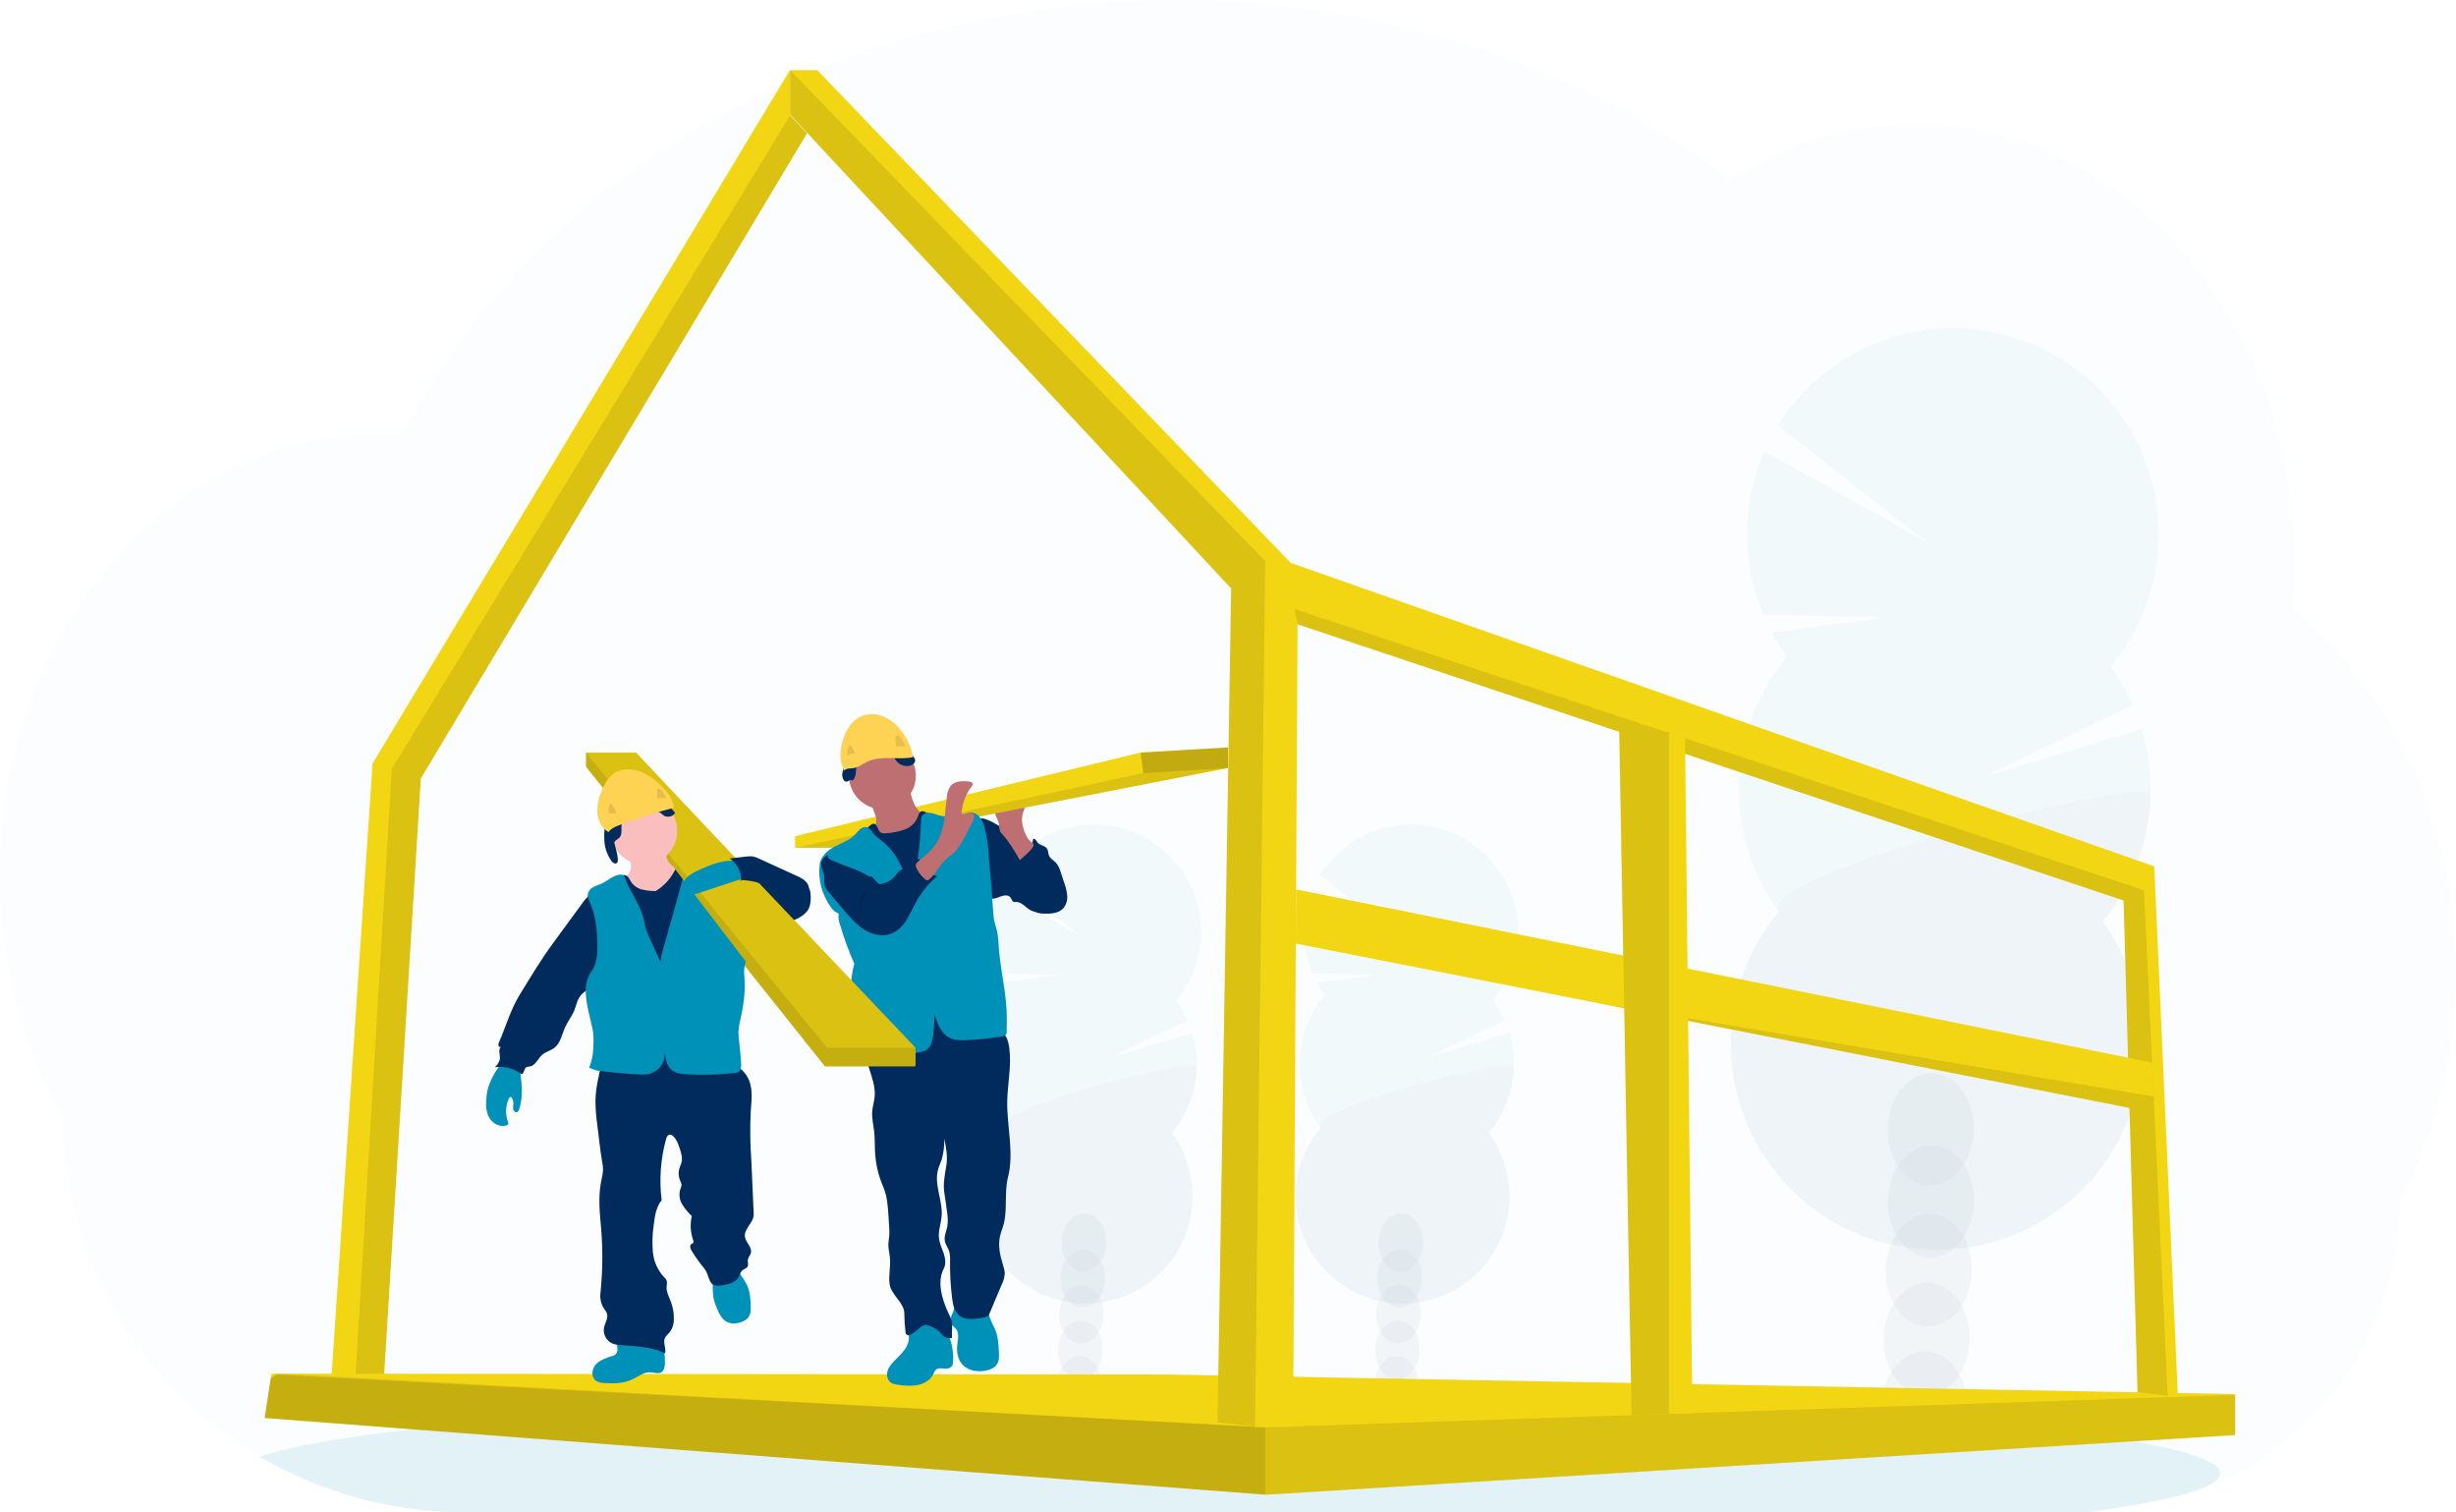 <svg width="635" height="391" viewBox="0 0 635 391" fill="none" xmlns="http://www.w3.org/2000/svg">
<g clip-path="url(#clip0_2333_14151)">
<path opacity="0.1" d="M634.999 251.13C635.01 261.724 633.73 272.279 631.187 282.563C630.332 286.027 629.338 289.42 628.206 292.741C626.821 296.84 625.215 300.862 623.397 304.788C622.48 306.774 621.512 308.72 620.491 310.627C620.508 321.491 618.274 332.239 613.93 342.195C606.078 360.056 592.076 374.498 574.476 382.888C563.472 388.144 551.447 390.908 539.255 390.984H120.544C101.914 391.024 83.607 386.124 67.482 376.784L67.234 376.644C64.938 375.298 62.698 373.873 60.517 372.369C55.608 368.975 50.996 365.169 46.731 360.992C40.958 355.345 35.871 349.035 31.576 342.195C21.488 326.159 16.143 307.59 16.162 288.64C5.946 270.694 -0.012 249.198 -0.012 226.099C-0.012 196.955 9.455 170.369 25.009 150.243C28.252 146.038 31.804 142.082 35.636 138.407C39.416 134.771 43.48 131.441 47.788 128.45C51.234 126.054 54.837 123.89 58.57 121.973C60.128 121.18 61.692 120.43 63.282 119.734C64.679 119.113 66.091 118.535 67.52 117.99C69.234 117.339 70.97 116.74 72.728 116.193C74.486 115.646 76.22 115.168 77.93 114.757C80.447 114.142 83.006 113.642 85.608 113.257C87.764 112.939 89.921 112.717 92.077 112.55C93.792 112.421 95.522 112.35 97.264 112.329H98.207C100.127 112.329 102.035 112.404 103.927 112.534C104.127 112.134 104.343 111.73 104.542 111.336C105.297 109.895 106.079 108.459 106.866 107.056C106.864 107.043 106.864 107.031 106.866 107.018C107.001 106.77 107.135 106.527 107.275 106.289C107.912 105.14 108.575 104.001 109.254 102.873C109.567 102.333 109.874 101.826 110.192 101.319C110.259 101.193 110.333 101.07 110.413 100.952C110.737 100.412 111.066 99.872 111.4 99.333C113.064 96.67 114.795 94.054 116.592 91.485L117.05 90.827C117.33 90.428 117.589 90.039 117.902 89.64C118.646 88.598 119.411 87.551 120.182 86.525C120.721 85.791 121.261 85.063 121.843 84.367C123.245 82.568 124.682 80.769 126.156 78.97C127.629 77.171 129.161 75.395 130.749 73.643C130.965 73.4 131.181 73.162 131.407 72.925L133.709 70.41C133.822 70.291 133.919 70.183 134.027 70.075C134.302 69.778 134.566 69.482 134.863 69.196C136.097 67.884 137.364 66.6 138.637 65.32C145.112 58.864 152.01 52.848 159.286 47.31C159.571 47.084 159.862 46.868 160.148 46.652C161.518 45.621 162.908 44.601 164.299 43.597C171.95 38.103 179.948 33.109 188.242 28.648C188.814 28.318 189.396 28.011 189.984 27.709C197.42 23.77 205.067 20.246 212.891 17.152C217.156 15.463 221.517 13.876 225.906 12.424C228.828 11.463 231.761 10.551 234.732 9.693C239.375 8.355 244.051 7.155 248.76 6.093C262.631 2.977 276.743 1.053 290.941 0.34C295.254 0.121 299.616 0.007 304.026 6.30878e-06C325.306 -0.028 346.502 2.656 367.105 7.988C367.318 8.31 367.609 8.573 367.951 8.751C368.294 8.929 368.676 9.018 369.062 9.008H370.873C371.66 9.224 372.442 9.439 373.229 9.666C377.625 10.933 381.958 12.316 386.228 13.816L387.306 14.205C397.845 17.956 408.099 22.466 417.988 27.698C426.902 32.403 435.485 37.711 443.677 43.587C444.939 44.493 446.183 45.407 447.408 46.328C448.896 45.375 450.409 44.461 451.948 43.587C457.888 40.2 464.198 37.507 470.753 35.561C484.456 31.502 498.956 30.934 512.934 33.91C530.86 37.715 547.088 47.159 560.195 60.593C565.531 66.089 570.281 72.127 574.368 78.608C574.665 79.072 574.961 79.542 575.247 80.017C578.76 85.753 581.779 91.778 584.272 98.027C584.364 98.259 584.456 98.475 584.536 98.701C586.838 104.552 588.694 110.569 590.089 116.7C590.154 117.013 590.23 117.321 590.294 117.634C591.599 123.568 592.486 129.586 592.947 135.644C592.947 135.86 592.947 136.081 592.99 136.308C593.216 139.442 593.331 142.608 593.335 145.807C593.335 148.667 593.238 151.506 593.06 154.323C593.06 154.631 593.017 154.949 592.99 155.268C592.941 156.083 592.871 156.887 592.801 157.707C596.919 161.032 600.773 164.672 604.328 168.593C605.899 170.309 607.419 172.09 608.889 173.936C613.367 179.554 617.302 185.584 620.642 191.946C629.759 209.173 634.999 229.439 634.999 251.13Z" fill="#DCEEF4"/>
<path opacity="0.1" d="M574.077 380.891C574.077 384.578 561.392 388.032 539.255 391H120.544C101.914 391.04 83.607 386.14 67.482 376.8L67.234 376.66C73.596 374.339 85.08 372.175 100.709 370.221L101.41 370.135C108.419 369.277 116.252 368.462 124.814 367.69C125.029 367.69 125.25 367.658 125.466 367.631C132.259 367.026 139.485 366.46 147.144 365.931C147.387 365.931 147.624 365.888 147.867 365.877C150.821 365.664 153.837 365.463 156.914 365.272L158.1 365.197C180.501 363.804 205.964 362.692 233.578 361.958H233.61C237.478 361.851 241.386 361.755 245.337 361.672C249.729 361.568 254.175 361.476 258.675 361.397C262.109 361.322 265.586 361.268 269.074 361.214H269.155C284.893 360.976 301.153 360.857 317.78 360.857C358.894 360.857 397.754 361.608 432.189 362.957H432.286C437.58 363.162 442.777 363.389 447.845 363.621L452.158 363.826C457.877 364.099 463.448 364.393 468.871 364.706C532.651 368.338 574.077 374.237 574.077 380.891Z" fill="#0091B9"/>
<g opacity="0.2">
<path opacity="0.2" d="M366.761 358.38C366.744 358.962 366.678 359.542 366.562 360.113C362.81 359.515 359.036 358.976 355.24 358.494C355.24 358.343 355.24 358.186 355.24 358.029C355.275 356.411 355.741 354.831 356.588 353.453C357.699 351.693 359.386 350.592 361.246 350.652C363.106 350.711 364.718 351.915 365.716 353.733C366.47 355.162 366.831 356.766 366.761 358.38Z" fill="#002B5C"/>
<path opacity="0.2" d="M367.071 349.158C367.203 344.984 364.728 341.519 361.544 341.418C358.359 341.317 355.671 344.619 355.539 348.793C355.408 352.967 357.882 356.432 361.067 356.533C364.251 356.634 366.939 353.332 367.071 349.158Z" fill="#002B5C"/>
<path opacity="0.2" d="M367.364 339.918C367.496 335.744 365.021 332.279 361.837 332.178C358.652 332.077 355.964 335.379 355.832 339.553C355.701 343.727 358.175 347.192 361.36 347.293C364.544 347.394 367.232 344.092 367.364 339.918Z" fill="#002B5C"/>
<path opacity="0.2" d="M367.653 330.678C367.785 326.504 365.31 323.039 362.126 322.938C358.941 322.837 356.253 326.139 356.121 330.313C355.99 334.487 358.464 337.952 361.649 338.053C364.833 338.154 367.521 334.852 367.653 330.678Z" fill="#002B5C"/>
<path opacity="0.2" d="M367.942 321.438C368.074 317.264 365.599 313.798 362.415 313.698C359.23 313.597 356.542 316.899 356.41 321.073C356.279 325.247 358.753 328.712 361.938 328.813C365.122 328.914 367.81 325.612 367.942 321.438Z" fill="#002B5C"/>
<path opacity="0.2" d="M342.554 257.326C341.795 256.297 341.11 255.215 340.505 254.088L355.741 252.075L339.341 251.681C337.877 248.205 337.137 244.468 337.166 240.697C337.195 236.925 337.991 233.199 339.508 229.747L361.138 241.863L341.325 226.298C343.323 223.062 345.967 220.273 349.091 218.106C352.215 215.939 355.751 214.439 359.48 213.702C363.209 212.964 367.049 213.004 370.762 213.819C374.474 214.634 377.979 216.206 381.057 218.438C384.135 220.67 386.721 223.513 388.652 226.79C390.583 230.067 391.818 233.708 392.281 237.484C392.743 241.261 392.423 245.092 391.34 248.739C390.257 252.386 388.435 255.77 385.986 258.681C387.167 260.281 388.171 262.006 388.979 263.824L368.982 273.431L390.186 267.046C391.522 271.457 391.737 276.131 390.812 280.646C389.888 285.161 387.853 289.374 384.892 292.903C387.97 297.084 389.811 302.049 390.204 307.228C390.597 312.407 389.526 317.593 387.114 322.192C384.701 326.79 381.044 330.616 376.562 333.233C372.079 335.849 366.952 337.15 361.766 336.986C356.58 336.822 351.544 335.201 347.235 332.307C342.926 329.413 339.517 325.364 337.399 320.622C335.281 315.881 334.538 310.638 335.256 305.494C335.974 300.349 338.124 295.511 341.459 291.532C337.782 286.535 335.888 280.446 336.084 274.242C336.279 268.039 338.552 262.081 342.538 257.326H342.554Z" fill="#0091B9"/>
<path opacity="0.1" d="M391.362 275.989C391.173 282.196 388.893 288.157 384.892 292.903C387.97 297.085 389.811 302.049 390.204 307.228C390.597 312.407 389.526 317.593 387.114 322.192C384.701 326.79 381.044 330.616 376.562 333.233C372.079 335.849 366.952 337.15 361.766 336.986C356.58 336.822 351.544 335.201 347.235 332.307C342.926 329.413 339.517 325.364 337.399 320.622C335.281 315.881 334.538 310.638 335.256 305.494C335.974 300.349 338.124 295.511 341.459 291.532C337.917 286.713 391.459 272.886 391.362 275.989Z" fill="black"/>
</g>
<g opacity="0.2">
<path opacity="0.2" d="M284.812 358.38C284.795 358.962 284.728 359.542 284.613 360.113C280.86 359.515 277.086 358.976 273.291 358.494C273.291 358.343 273.291 358.186 273.291 358.029C273.326 356.411 273.791 354.831 274.639 353.453C275.749 351.693 277.437 350.592 279.297 350.652C281.157 350.711 282.769 351.915 283.766 353.733C284.521 355.162 284.882 356.766 284.812 358.38Z" fill="#002B5C"/>
<path opacity="0.2" d="M285.116 349.16C285.248 344.986 282.773 341.521 279.589 341.42C276.404 341.319 273.716 344.621 273.584 348.795C273.453 352.969 275.927 356.434 279.112 356.535C282.296 356.636 284.984 353.334 285.116 349.16Z" fill="#002B5C"/>
<path opacity="0.2" d="M285.409 339.92C285.541 335.746 283.066 332.281 279.882 332.18C276.697 332.079 274.009 335.381 273.877 339.555C273.745 343.729 276.22 347.194 279.405 347.295C282.589 347.396 285.277 344.094 285.409 339.92Z" fill="#002B5C"/>
<path opacity="0.2" d="M285.698 330.68C285.83 326.506 283.355 323.041 280.171 322.94C276.986 322.839 274.298 326.141 274.166 330.315C274.035 334.489 276.509 337.954 279.694 338.055C282.878 338.156 285.566 334.854 285.698 330.68Z" fill="#002B5C"/>
<path opacity="0.2" d="M285.987 321.44C286.119 317.266 283.644 313.801 280.46 313.7C277.275 313.599 274.587 316.901 274.455 321.075C274.324 325.249 276.798 328.714 279.983 328.815C283.167 328.916 285.855 325.614 285.987 321.44Z" fill="#002B5C"/>
<path opacity="0.2" d="M260.605 257.326C259.845 256.297 259.161 255.215 258.556 254.088L273.792 252.075L257.391 251.681C255.928 248.205 255.188 244.468 255.217 240.697C255.245 236.925 256.042 233.199 257.559 229.747L279.189 241.863L259.375 226.298C261.374 223.062 264.018 220.273 267.142 218.106C270.266 215.939 273.802 214.439 277.531 213.702C281.259 212.964 285.1 213.004 288.812 213.819C292.525 214.634 296.03 216.206 299.108 218.438C302.186 220.67 304.771 223.513 306.702 226.79C308.634 230.067 309.869 233.708 310.332 237.484C310.794 241.261 310.474 245.092 309.391 248.739C308.308 252.386 306.485 255.77 304.037 258.681C305.218 260.281 306.221 262.006 307.029 263.824L287.033 273.431L308.237 267.046C309.572 271.457 309.787 276.131 308.863 280.646C307.939 285.161 305.904 289.374 302.943 292.903C306.021 297.084 307.862 302.049 308.255 307.228C308.648 312.407 307.577 317.593 305.164 322.192C302.752 326.79 299.095 330.616 294.613 333.233C290.13 335.849 285.003 337.15 279.816 336.986C274.63 336.822 269.595 335.201 265.286 332.307C260.977 329.413 257.568 325.364 255.45 320.622C253.332 315.881 252.589 310.638 253.307 305.494C254.025 300.349 256.175 295.511 259.51 291.532C255.832 286.535 253.939 280.446 254.135 274.242C254.33 268.039 256.603 262.081 260.589 257.326H260.605Z" fill="#0091B9"/>
<path opacity="0.1" d="M309.412 275.989C309.224 282.196 306.944 288.157 302.943 292.903C306.021 297.085 307.862 302.049 308.255 307.228C308.648 312.407 307.577 317.593 305.164 322.192C302.752 326.79 299.095 330.616 294.613 333.233C290.13 335.849 285.003 337.15 279.816 336.986C274.63 336.822 269.595 335.201 265.286 332.307C260.977 329.413 257.568 325.364 255.45 320.622C253.332 315.881 252.589 310.638 253.307 305.494C254.025 300.349 256.175 295.511 259.51 291.532C255.968 286.713 309.509 272.886 309.412 275.989Z" fill="black"/>
</g>
<g opacity="0.2">
<path opacity="0.2" d="M508.66 364.285C508.619 365.387 508.488 366.485 508.267 367.566C501.043 366.411 493.766 365.378 486.438 364.468C486.438 364.177 486.438 363.88 486.438 363.578C486.506 360.461 487.403 357.419 489.036 354.764C491.193 351.38 494.427 349.259 498.002 349.367C501.576 349.475 504.687 351.801 506.628 355.304C508.092 358.063 508.793 361.163 508.66 364.285Z" fill="#002B5C"/>
<path opacity="0.2" d="M509.246 346.516C509.499 338.478 504.733 331.804 498.599 331.61C492.465 331.416 487.287 337.775 487.034 345.813C486.78 353.851 491.547 360.524 497.68 360.718C503.814 360.912 508.992 354.554 509.246 346.516Z" fill="#002B5C"/>
<path opacity="0.2" d="M509.806 328.727C510.06 320.689 505.293 314.015 499.16 313.821C493.026 313.627 487.848 319.986 487.594 328.024C487.34 336.062 492.107 342.735 498.241 342.929C504.374 343.123 509.552 336.765 509.806 328.727Z" fill="#002B5C"/>
<path opacity="0.2" d="M510.373 310.938C510.626 302.9 505.86 296.227 499.726 296.033C493.592 295.839 488.414 302.197 488.161 310.235C487.907 318.273 492.673 324.947 498.807 325.141C504.941 325.335 510.119 318.976 510.373 310.938Z" fill="#002B5C"/>
<path opacity="0.2" d="M510.3 292.34C510.541 284.298 505.762 277.629 499.625 277.445C493.488 277.26 488.318 283.63 488.077 291.672C487.836 299.714 492.615 306.383 498.752 306.567C504.889 306.751 510.059 300.381 510.3 292.34Z" fill="#002B5C"/>
<path opacity="0.2" d="M462.052 169.743C460.597 167.761 459.28 165.682 458.111 163.52L487.44 159.645L455.873 158.884C453.054 152.194 451.627 144.999 451.681 137.738C451.735 130.478 453.268 123.304 456.186 116.657L497.834 139.978L459.696 110.013C463.552 103.798 468.646 98.445 474.659 94.286C480.673 90.128 487.478 87.254 494.649 85.844C501.821 84.434 509.206 84.517 516.344 86.09C523.482 87.662 530.22 90.689 536.138 94.982C542.056 99.275 547.028 104.742 550.743 111.043C554.458 117.344 556.837 124.343 557.731 131.605C558.625 138.866 558.016 146.235 555.941 153.25C553.866 160.266 550.37 166.778 545.671 172.382C547.942 175.466 549.875 178.786 551.435 182.285L512.935 200.792L553.753 188.487C556.325 196.968 556.744 205.957 554.971 214.641C553.199 223.325 549.291 231.429 543.601 238.22C549.526 246.27 553.069 255.826 553.825 265.797C554.58 275.767 552.518 285.749 547.873 294.602C543.229 303.454 536.189 310.82 527.56 315.856C518.931 320.892 509.061 323.395 499.077 323.08C489.094 322.765 479.4 319.644 471.105 314.074C462.81 308.504 456.248 300.709 452.17 291.581C448.092 282.454 446.661 272.361 448.043 262.458C449.424 252.555 453.562 243.241 459.982 235.581C452.905 225.962 449.262 214.241 449.638 202.301C450.013 190.36 454.385 178.892 462.052 169.737V169.743Z" fill="#0091B9"/>
<path opacity="0.1" d="M556.023 205.665C555.669 217.608 551.3 229.083 543.623 238.231C549.548 246.281 553.091 255.837 553.846 265.808C554.602 275.778 552.54 285.76 547.895 294.613C543.25 303.465 536.211 310.83 527.582 315.866C518.953 320.902 509.082 323.406 499.099 323.091C489.115 322.776 479.422 319.655 471.127 314.085C462.832 308.514 456.27 300.72 452.191 291.592C448.113 282.464 446.683 272.372 448.064 262.469C449.446 252.566 453.583 243.252 460.003 235.592C453.135 226.304 556.211 199.691 556.023 205.665Z" fill="black"/>
</g>
<path d="M85.086 365.234L90.741 365.218H98.715L108.797 201.267L208.639 34.482L204.299 29.819V18.01L96.321 197.402L85.086 365.234Z" fill="#F2D614"/>
<path opacity="0.1" d="M91.346 365.218H98.716L108.797 201.267L208.639 34.482L204.299 29.819L101.314 198.768L91.346 365.218Z" fill="black"/>
<path d="M68.422 366.6L327.124 386.418L327.345 386.434L577.713 371.02L577.901 371.009V360.426L302.028 355.358L71.867 355.137H70.185L70.001 356.324L68.422 366.6Z" fill="#F2D614"/>
<path opacity="0.1" d="M68.422 366.6L327.124 386.418L327.345 386.434L577.713 371.02L577.901 370.815V360.647H577.68L327.124 369.023L71.867 355.137H71.829L71.376 355.433L70.001 356.324L68.422 366.6Z" fill="black"/>
<path opacity="0.1" d="M68.422 366.6L327.124 386.418V369.023L71.376 355.433L70.001 356.324L68.422 366.6Z" fill="black"/>
<path d="M204.266 29.597L318.319 152.143L314.793 367.701L324.481 368.872L324.643 368.894H334.331L335.49 161.399L549.056 232.813L552.658 359.967L560.454 360.841L563.095 361.138L556.982 223.994L333.727 145.531L211.312 18.134H204.266V29.597Z" fill="#F2D614"/>
<path opacity="0.1" d="M334.611 157.432L335.49 161.399L549.056 232.812L552.658 359.967L560.454 360.841L554.34 230.168L334.611 157.432Z" fill="black"/>
<path opacity="0.1" d="M204.266 29.597L318.319 152.143L314.793 367.701L324.481 368.872L327.123 145.089L204.266 18.134V29.597Z" fill="black"/>
<path d="M335.027 243.941L413.358 259.382L413.385 259.388L550.578 286.443L556.859 283.923L556.837 283.48L556.427 274.71L335.108 229.941L335.027 243.941Z" fill="#F2D614"/>
<path opacity="0.1" d="M413.385 259.388L550.578 286.443L556.858 283.923L556.837 283.48L413.385 259.388Z" fill="black"/>
<path d="M418.631 189.199L420.75 305.959L421.844 365.861L431.489 365.537L437.56 365.332L435.673 190.888L431.489 189.496L430.573 189.199H418.631Z" fill="#F2D614"/>
<path opacity="0.1" d="M418.717 189.172V189.199L420.749 305.959L421.844 365.861L431.489 365.537V189.172H418.717Z" fill="black"/>
<path d="M267.549 219.018C268.115 219.325 268.656 219.677 269.167 220.07C269.771 220.599 270.313 221.195 270.784 221.846C273.097 224.841 275.232 228.322 275.005 232.1C275.01 232.65 274.907 233.195 274.7 233.704C274.494 234.214 274.189 234.677 273.803 235.068C272.849 235.883 271.48 235.921 270.229 235.921C268.87 235.921 267.441 235.921 266.266 235.22C265.091 234.518 264.11 233.153 262.719 233.185C262.522 233.217 262.322 233.217 262.126 233.185C261.646 233.028 261.549 232.397 261.236 231.998C260.697 231.28 259.559 231.458 258.713 231.771C257.866 232.084 256.928 232.553 256.093 232.192C255.608 231.936 255.211 231.539 254.955 231.053C252.955 227.815 252.529 223.924 252.152 220.162C251.92 217.873 250.151 210.069 255.031 211.845C257.187 212.622 259.204 214.176 261.166 215.315L267.549 219.018Z" fill="#002B5C"/>
<path d="M262.731 219.789C263.166 220.103 263.695 220.262 264.231 220.24C264.767 220.219 265.281 220.018 265.69 219.671C266.493 218.945 267.005 217.951 267.13 216.875C267.669 216.708 267.944 217.415 268.289 217.846C268.893 218.58 270.122 218.57 270.672 219.352C271.055 219.892 270.968 220.642 271.238 221.252C271.588 222.04 272.456 222.45 273.05 223.087C273.61 223.783 274.014 224.591 274.236 225.456L275.12 228.112C275.543 229.216 275.815 230.372 275.928 231.55C275.984 232.138 275.922 232.732 275.747 233.296C275.571 233.86 275.284 234.384 274.904 234.836C273.718 236.115 271.772 236.25 270.052 236.213C269.478 236.225 268.904 236.158 268.348 236.013C266.823 235.538 265.847 234 265.442 232.451C265.038 230.902 265.081 229.277 264.844 227.691C264.588 226.132 264.135 224.612 263.496 223.168C263.022 222.045 261.717 220.372 261.739 219.18C262.127 219.18 262.407 219.536 262.731 219.789Z" fill="#002B5C"/>
<path d="M264.665 214.322C264.413 213.556 264.266 212.759 264.228 211.953C264.228 210.334 264.967 208.812 265.711 207.365L259.548 208.202C258.804 208.304 257.974 208.456 257.554 209.076C257.394 209.384 257.311 209.725 257.311 210.072C257.311 210.419 257.394 210.76 257.554 211.068C257.863 211.684 258.108 212.329 258.287 212.995C258.301 213.577 258.368 214.157 258.486 214.727C258.678 215.146 258.947 215.525 259.279 215.844C261.042 217.798 262.363 220.102 263.678 222.385C263.64 222.321 267.393 219.412 267.242 218.462C267.156 217.922 266.072 217.274 265.727 216.756C265.25 216.004 264.892 215.183 264.665 214.322Z" fill="#BE6F72"/>
<path d="M317.499 193.236V198.552L226.564 216.308L221.847 219.169H205.57V216.173L294.915 194.564L317.499 193.236Z" fill="#F2D614"/>
<path opacity="0.1" d="M317.499 198.552L226.564 216.308L221.847 219.169H205.57L295.578 199.885L317.499 198.552Z" fill="black"/>
<path d="M244.491 344.148C243.477 342.92 242.079 342.071 240.522 341.74C238.966 341.409 237.343 341.614 235.918 342.324C235.613 342.468 235.344 342.678 235.131 342.939C234.592 343.695 234.937 344.737 234.986 345.67C235.11 347.948 233.298 349.799 231.67 351.391C230.797 352.244 229.907 353.156 229.513 354.316C229.12 355.477 229.411 356.95 230.468 357.554C230.929 357.786 231.431 357.925 231.945 357.965C233.668 358.301 235.435 358.35 237.175 358.11C238.894 357.781 240.582 356.804 241.326 355.218C241.469 354.787 241.707 354.395 242.021 354.068C242.97 353.318 244.426 354.198 245.504 353.663C246.394 353.221 246.431 352.524 246.442 351.607C246.475 349.07 246.097 346.199 244.491 344.148Z" fill="#0091B9"/>
<path d="M257.429 344.051C258.092 345.8 258.184 347.705 258.27 349.572C258.319 350.652 258.351 351.807 257.769 352.719C257.187 353.631 256.049 354.111 254.96 354.338C252.712 354.802 250.108 354.365 248.658 352.578C247.547 351.213 247.315 349.34 247.52 347.57C247.693 346.118 248.059 344.418 247.019 343.387C246.749 343.112 246.399 342.918 246.151 342.621C245.612 341.962 245.698 340.969 245.989 340.16C246.368 339.386 246.652 338.568 246.835 337.726C246.879 337.326 254.135 338.006 254.804 338.336C255.715 338.784 255.575 339.534 255.85 340.44C256.232 341.703 256.966 342.842 257.429 344.051Z" fill="#0091B9"/>
<path d="M258.762 266.517C260.185 267.44 260.735 269.253 260.956 270.937C261.566 275.552 260.498 280.215 260.417 284.872C260.342 291.397 262.229 298.041 260.617 304.361C259.652 308.139 260.471 312.457 259.565 316.273C259.296 317.406 258.8 318.475 258.541 319.608C258.002 322.064 258.568 324.633 259.328 327.034C259.571 327.682 259.725 328.359 259.786 329.047C259.75 330.107 259.481 331.147 258.999 332.091L255.765 339.75C255.403 340.608 253.98 340.748 253.069 340.861C251.354 341.067 249.441 341.212 248.077 340.149C246.713 339.086 246.384 337.305 246.173 335.643C245.77 332.451 245.59 329.236 245.634 326.02C245.694 325.18 245.619 324.337 245.413 323.521C245.117 322.598 244.464 321.799 244.286 320.822C244.06 319.559 244.702 318.318 244.939 317.044C245.101 315.881 245.083 314.699 244.885 313.542C244.675 311.815 244.432 310.087 244.157 308.371C243.769 305.97 244.324 303.6 244.696 301.193C245.047 298.932 244.599 296.627 244.157 294.382C244.195 296.204 243.968 298.022 243.483 299.779C243.197 300.637 242.788 301.458 242.54 302.332C241.434 306.256 243.79 310.374 243.456 314.437C243.3 316.337 242.556 318.215 242.766 320.088C242.912 321.459 243.548 322.717 243.985 324.023C244.421 325.329 244.648 326.824 243.985 328.043C242.232 331.357 243.542 335.864 245.111 339.264C245.43 339.867 245.707 340.491 245.942 341.131C246.405 342.664 246.017 344.31 246.141 345.908C245.69 345.982 245.227 345.952 244.789 345.82C244.351 345.688 243.948 345.458 243.613 345.147C243.375 344.898 243.181 344.607 242.949 344.348C242.302 343.73 241.535 343.251 240.696 342.939C240.203 342.663 239.642 342.534 239.078 342.567C238.486 342.733 237.953 343.064 237.542 343.522C237.009 343.992 236.443 344.423 235.849 344.812C235.596 345.007 235.3 345.138 234.986 345.195C234.829 345.22 234.667 345.194 234.525 345.121C234.383 345.048 234.267 344.933 234.194 344.791C234.16 344.7 234.14 344.606 234.135 344.51C233.934 342.88 233.828 341.24 233.816 339.599C233.816 336.776 230.442 334.833 230.016 332.043C229.676 329.792 230.307 327.498 230.096 325.232C229.994 324.066 229.671 322.922 229.692 321.756C229.692 321 229.865 320.261 229.924 319.511C229.973 318.678 229.961 317.843 229.886 317.012L229.719 314.405C229.557 311.831 229.379 309.202 228.366 306.849C227.164 304.102 226.452 301.164 226.263 298.171C226.155 296.282 226.226 294.393 226.01 292.498C225.816 290.788 225.384 289.088 225.508 287.371C225.611 286.044 226.048 284.759 226.15 283.431C226.36 280.879 225.39 278.396 224.63 275.951C223.87 273.506 223.309 270.797 224.306 268.438C224.449 268.051 224.686 267.706 224.996 267.435C225.379 267.181 225.814 267.019 226.269 266.96C235.519 265.014 245 264.409 254.422 265.162C255.958 265.25 257.449 265.715 258.762 266.517Z" fill="#002B5C"/>
<path d="M228.154 209.195C232.924 209.195 236.791 205.324 236.791 200.549C236.791 195.774 232.924 191.903 228.154 191.903C223.384 191.903 219.518 195.774 219.518 200.549C219.518 205.324 223.384 209.195 228.154 209.195Z" fill="#BE6F72"/>
<path d="M226.484 211.348C226.608 211.843 226.608 212.36 226.484 212.854C226.348 213.2 226.157 213.52 225.918 213.804C225.082 214.884 224.157 215.891 223.152 216.816C223.664 217.96 224.585 218.871 225.735 219.368C226.876 219.855 228.073 220.197 229.298 220.388C229.91 220.549 230.547 220.593 231.175 220.518C231.753 220.372 232.301 220.124 232.792 219.784L237.59 216.907C238.314 216.515 238.985 216.03 239.585 215.466C240.465 214.561 240.963 213.351 240.976 212.088C240.998 211.862 240.937 211.635 240.803 211.451C240.62 211.291 240.389 211.194 240.146 211.176C238.458 210.803 237.127 209.432 236.372 207.878C235.69 206.285 235.248 204.599 235.062 202.875L229.945 205.574C229.185 205.978 228.43 206.383 227.643 206.734C227.142 206.961 226.128 207.15 225.773 207.608C225.093 208.456 226.306 210.328 226.484 211.348Z" fill="#BE6F72"/>
<path d="M223.185 215.245C222.457 215.843 221.888 216.613 221.53 217.485C221.196 218.564 221.53 219.703 221.832 220.772C223.247 225.326 224.328 229.978 225.067 234.691C225.519 237.929 225.687 241.216 225.908 244.492C226.361 251.173 227.018 261.827 227.897 268.465C231.132 268.611 234.286 267.667 237.494 267.321C243.489 266.684 249.662 268.142 255.533 266.782C254.11 261.152 252.686 251.54 251.263 245.917C250.633 243.701 250.197 241.435 249.958 239.143C249.834 237.497 249.91 235.846 249.931 234.189C249.98 230.951 249.802 227.712 249.624 224.474C249.419 220.696 249.214 216.918 248.319 213.221C248.257 212.75 248.036 212.314 247.694 211.985C247.155 211.591 246.454 211.732 245.812 211.818C243.848 212.068 241.86 211.596 240.216 210.49C239.505 210.005 238.55 209.411 237.887 209.951C237.604 210.276 237.417 210.674 237.348 211.1C237.055 211.864 236.602 212.556 236.02 213.13C235.438 213.704 234.74 214.147 233.973 214.43C232.437 214.987 230.828 215.318 229.196 215.412C228.697 215.52 228.177 215.461 227.714 215.245C226.948 214.776 226.894 213.086 225.929 212.973C225.083 212.876 223.757 214.7 223.185 215.245Z" fill="#002B5C"/>
<path d="M235.941 228.425C233.951 226.52 233.078 223.756 231.628 221.409C230.64 219.83 229.378 218.441 227.902 217.307C227.16 216.816 226.48 216.238 225.875 215.585C225.363 214.954 224.975 214.112 224.198 213.869C223.878 213.799 223.545 213.808 223.228 213.896C222.912 213.983 222.621 214.146 222.382 214.371C221.906 214.824 221.456 215.303 221.034 215.806C218.748 218.176 214.731 218.505 212.92 221.247C212.431 221.828 212.099 222.525 211.955 223.271C211.433 227.261 212.464 231.299 214.834 234.55C215.293 235.304 215.997 235.876 216.828 236.169C216.716 237.176 216.849 238.194 217.217 239.138C218.215 242.554 219.441 245.898 220.888 249.149C220.542 250.421 220.301 251.719 220.166 253.03C219.788 256.327 220.139 259.674 219.783 262.977C219.492 265.675 218.705 268.303 218.678 271.007C218.678 271.439 218.715 271.952 219.087 272.173C219.285 272.275 219.507 272.322 219.729 272.308L226.36 272.508C230.21 272.621 234.097 272.734 237.887 272.022C238.392 271.947 238.881 271.792 239.337 271.563C240.62 270.845 241.046 269.226 241.251 267.785C241.519 265.916 241.625 264.027 241.569 262.14C242.373 264.682 243.327 267.31 245.753 268.411C247.036 268.994 248.502 268.951 249.91 268.913C252.942 268.778 255.965 268.466 258.962 267.98C259.146 268.003 259.334 267.982 259.509 267.919C259.684 267.857 259.842 267.754 259.971 267.619C260.099 267.484 260.194 267.321 260.248 267.143C260.303 266.965 260.314 266.776 260.282 266.593L260.315 263.646C260.379 257.661 258.897 251.94 258.32 245.981C258.137 244.103 258.153 242.203 257.695 240.363C257.506 239.591 257.231 238.836 257.064 238.058C256.92 237.298 256.83 236.527 256.794 235.754L256.374 229.817C256.174 227.07 255.889 224.42 255.678 221.678C255.563 219.009 255.176 216.358 254.525 213.766C254.055 212.147 253.08 210.312 251.392 210.113C250.492 210.01 249.618 210.404 248.761 210.679C246.654 211.343 244.393 211.334 242.292 210.652C241.642 210.396 240.966 210.214 240.275 210.113C239.928 210.065 239.574 210.111 239.25 210.246C238.926 210.38 238.643 210.599 238.431 210.879C238.222 211.301 238.124 211.769 238.146 212.239C237.892 217.631 237.423 223.184 235.941 228.425Z" fill="#0091B9"/>
<path d="M227.266 228.587C224.781 225.964 222.23 223.292 219.028 221.624C217.766 220.966 216.332 220.469 214.936 220.718C213.54 220.966 212.24 222.18 212.305 223.6C212.348 224.479 212.882 225.257 213.049 226.12C213.243 227.092 212.963 228.128 213.265 229.067C213.51 229.686 213.877 230.249 214.343 230.724L218.16 235.252C219.777 237.141 221.395 239.057 223.476 240.363C225.557 241.669 228.253 242.279 230.538 241.351C232.165 240.594 233.517 239.351 234.409 237.794C235.358 236.283 236.027 234.631 236.916 233.072C238.301 230.579 240.128 228.361 242.308 226.525C241.186 226.233 239.779 225.823 239.073 224.906C238.872 224.614 238.7 224.303 238.561 223.978L237.687 222.089C237.39 222.073 237.093 222.119 236.815 222.224C236.537 222.329 236.283 222.491 236.07 222.698C235.695 223.132 235.294 223.541 234.868 223.924C234.108 224.496 233.078 224.652 232.388 225.305C232.121 225.586 231.879 225.889 231.665 226.212C231.143 226.899 230.481 227.466 229.722 227.875C228.963 228.285 228.126 228.527 227.266 228.587Z" fill="#002B5C"/>
<path d="M242.506 217.301C244.377 213.885 244.29 209.789 244.824 205.93C244.882 204.908 245.24 203.926 245.854 203.107C246.932 201.887 248.835 201.871 250.463 202.028C250.943 202.082 251.542 202.308 251.515 202.789C251.477 202.961 251.393 203.119 251.272 203.247C249.694 205.286 248.766 207.754 248.609 210.328C249.455 210.917 250.765 209.708 251.579 210.328C252.119 210.782 251.871 211.678 251.547 212.325C250.796 213.826 250.021 215.315 249.223 216.794C248.587 218.098 247.756 219.297 246.76 220.351C246.075 221.009 245.272 221.527 244.576 222.175C242.959 223.692 241.983 225.834 240.312 227.313C240.17 227.466 239.979 227.564 239.772 227.588C239.56 227.573 239.359 227.483 239.206 227.335C238.371 226.655 237.679 225.817 237.168 224.868C236.532 223.692 236.629 223.346 237.632 222.515C239.508 221.031 241.336 219.439 242.506 217.301Z" fill="#BE6F72"/>
<path d="M224.138 226.266C224.462 226.466 224.86 226.692 225.216 226.525C225.362 226.437 225.485 226.317 225.578 226.174C226.194 225.351 226.708 224.456 227.109 223.508C227.178 223.374 227.216 223.227 227.222 223.076C227.222 222.731 226.915 222.477 226.629 222.277C225.098 221.301 223.452 220.517 221.728 219.946C220.305 219.406 218.817 218.937 217.307 219.072C216.74 219.11 216.186 219.262 215.68 219.52C215.173 219.778 214.723 220.136 214.358 220.572C213.28 221.959 215.086 222.38 216.218 222.882C218.838 224.075 221.674 224.766 224.138 226.266Z" fill="#0091B9"/>
<path opacity="0.1" d="M222.44 235.441C222.422 235.564 222.433 235.69 222.472 235.808C222.512 235.926 222.578 236.033 222.667 236.121C222.823 235.355 222.618 234.545 222.78 233.773C223.017 232.613 224.144 231.738 224.241 230.573C222.176 230.168 222.456 234.189 222.44 235.441Z" fill="black"/>
<path opacity="0.2" d="M317.5 193.236V198.552L295.579 199.885L294.916 194.564L317.5 193.236Z" fill="black"/>
<path d="M220.38 201.833C221.75 200.716 220.957 198.374 221.885 196.874C222.424 196.053 223.335 195.621 224.23 195.254C225.31 194.749 226.467 194.427 227.653 194.305C228.247 194.247 228.847 194.325 229.407 194.531C229.967 194.738 230.473 195.068 230.888 195.497C231.238 195.897 231.476 196.382 231.805 196.798C232.212 197.283 232.743 197.648 233.341 197.855C233.939 198.063 234.582 198.104 235.201 197.975C235.918 197.813 236.662 197.268 236.614 196.534C236.533 196.087 236.305 195.681 235.967 195.379L234.425 193.668C232.673 191.725 230.726 189.663 228.155 189.177C226.365 188.837 224.532 189.318 222.806 189.895C222.111 190.127 221.329 190.473 221.135 191.18C221.006 191.665 221.2 192.194 221.087 192.685C220.866 193.662 219.615 193.992 219.033 194.812C218.45 195.632 218.628 196.604 218.461 197.51C218.294 198.417 217.809 199.302 217.749 200.241C217.712 200.808 217.997 201.86 218.634 202.066C219.27 202.271 219.987 201.159 220.38 201.833Z" fill="#002B5C"/>
<path d="M236.09 195.756C235.636 193.382 234.656 191.139 233.222 189.194C231.948 187.376 230.174 185.966 228.117 185.135C227.088 184.733 225.982 184.569 224.881 184.656C223.78 184.743 222.713 185.078 221.76 185.637C220.346 186.648 219.245 188.038 218.585 189.647C217.188 192.658 216.671 196.339 218.294 199.232C218.941 198.444 220.051 198.8 221.032 198.514C222.262 198.163 223.302 197.343 224.472 196.83C228.003 195.271 232.316 196.534 236.09 195.756Z" fill="#FED253"/>
<path opacity="0.1" d="M219.12 195.589C218.996 194.618 218.915 193.49 219.605 192.799C219.639 192.756 219.683 192.723 219.733 192.7C219.782 192.678 219.836 192.667 219.891 192.669C219.939 192.685 219.983 192.71 220.021 192.744C220.059 192.777 220.09 192.818 220.112 192.864C220.51 193.493 220.849 194.158 221.125 194.85C220.723 194.757 220.303 194.787 219.919 194.936C219.534 195.085 219.203 195.347 218.969 195.686" fill="black"/>
<path opacity="0.1" d="M231.718 192.847L231.524 190.921C231.493 190.762 231.506 190.597 231.562 190.446C231.643 190.319 231.769 190.226 231.914 190.186C232.059 190.146 232.214 190.162 232.349 190.23C232.614 190.377 232.833 190.596 232.98 190.861C233.429 191.551 233.801 192.287 234.09 193.058C233.222 192.89 232.329 192.901 231.465 193.09" fill="black"/>
<path opacity="0.1" d="M236.544 271.045V275.449L232.829 275.697H213.291V271.045H236.544Z" fill="black"/>
<path d="M236.544 271.045V275.697H213.291L151.518 198.234V194.574H164.468L236.544 271.045Z" fill="#F2D614"/>
<path opacity="0.1" d="M236.544 271.045V275.697H213.291L151.518 198.234V194.574H164.468L236.544 271.045Z" fill="black"/>
<path opacity="0.1" d="M236.544 271.045V275.697H213.291L151.518 198.234V194.574L213.626 271.045H236.544Z" fill="black"/>
<path d="M159.615 348.687C159.655 348.906 159.651 349.131 159.6 349.348C159.55 349.565 159.456 349.769 159.323 349.948C159.191 350.127 159.023 350.276 158.83 350.387C158.637 350.498 158.423 350.568 158.202 350.592C156.704 351.1 155.113 351.602 154.051 352.751C152.989 353.901 152.779 356.033 154.051 356.966C154.701 357.359 155.448 357.563 156.208 357.555C158.65 357.722 161.195 357.689 163.41 356.653C164.995 355.919 166.489 354.667 168.23 354.78C169.131 354.834 170.09 355.255 170.893 354.845C171.697 354.435 171.923 353.291 171.929 352.336C171.949 350.341 171.649 348.357 171.039 346.458C170.958 346.199 167.529 345.999 167.12 345.918L162.963 345.379C162.176 345.276 160.477 344.683 159.857 345.341C159.237 345.999 159.615 347.905 159.615 348.687Z" fill="#0091B9"/>
<path d="M184.421 335.216C184.597 336.188 184.883 337.137 185.273 338.044C185.85 339.512 186.589 341.072 188.001 341.784C189.284 342.427 190.859 342.194 192.163 341.585C192.708 341.359 193.185 340.996 193.549 340.532C193.97 339.798 194.158 338.953 194.088 338.109C194.088 336.02 193.964 333.861 193.01 332.005C192.19 330.386 190.762 328.993 190.74 327.202L185.829 328.151C185.566 328.177 185.315 328.276 185.106 328.437C184.951 328.601 184.842 328.805 184.793 329.026C184.269 331.045 184.143 333.148 184.421 335.216Z" fill="#0091B9"/>
<path d="M125.768 283.944C125.563 285.682 125.649 287.544 126.555 289.044C127.461 290.545 129.369 291.538 131.019 290.939C131.103 290.917 131.183 290.879 131.252 290.826C131.322 290.773 131.38 290.707 131.423 290.631C131.467 290.449 131.442 290.256 131.353 290.091C130.625 288.146 130.685 285.992 131.52 284.09C131.628 283.842 131.86 283.55 132.113 283.647C132.219 283.701 132.305 283.788 132.356 283.896C132.617 284.348 132.748 284.863 132.733 285.385C132.657 285.858 132.643 286.339 132.69 286.815C132.793 287.279 133.289 287.717 133.72 287.517C133.845 287.44 133.952 287.339 134.037 287.219C134.121 287.1 134.18 286.964 134.211 286.821C135.413 283.34 134.868 279.535 134.318 275.892C134.323 275.808 134.309 275.724 134.278 275.647C134.247 275.569 134.199 275.499 134.138 275.442C134.076 275.385 134.003 275.342 133.924 275.316C133.844 275.29 133.76 275.282 133.677 275.293C131.132 275.039 129.741 274.429 128.286 276.798C127.035 278.795 125.768 281.542 125.768 283.944Z" fill="#0091B9"/>
<path d="M155.519 275.088C154.764 278.229 154.004 281.408 153.955 284.635C153.968 286.645 154.12 288.652 154.408 290.642L154.974 295.316C155.168 296.892 155.357 298.462 155.632 300.022C155.807 300.825 155.903 301.644 155.918 302.467C155.865 303.278 155.736 304.082 155.535 304.869C155.196 306.521 155.006 308.201 154.969 309.888C154.909 312.586 155.244 315.285 155.454 317.983C155.874 323.361 155.81 328.765 155.265 334.131C155.047 335.58 155.362 337.058 156.149 338.292C156.469 338.682 156.732 339.114 156.931 339.577C157.335 340.813 156.392 342.049 156.149 343.317C155.994 344.306 156.237 345.316 156.826 346.126C157.414 346.935 158.299 347.478 159.287 347.635C163.6 348.147 168.032 347.915 171.919 349.891C172.329 348.693 171.434 347.332 171.843 346.113C172.102 345.357 172.814 344.866 173.299 344.229C173.951 343.259 174.276 342.105 174.226 340.937C174.245 339.412 173.975 337.897 173.429 336.474C172.97 335.286 172.313 334.115 172.35 332.841C172.35 332.215 172.571 331.557 172.318 330.979C172.144 330.648 171.908 330.353 171.622 330.11C170.011 328.343 169.021 326.098 168.803 323.715C168.593 321.351 168.669 318.969 169.029 316.623C169.293 314.389 169.649 312.03 171.067 310.287C170.41 305.001 170.796 299.637 172.205 294.501C172.345 294.026 172.566 293.475 173.051 293.362C173.244 293.342 173.439 293.369 173.619 293.441C173.799 293.512 173.959 293.626 174.086 293.772C174.933 294.566 175.337 295.715 175.704 296.816C176.108 298.009 176.518 299.283 176.21 300.502C176.081 301.042 175.822 301.517 175.671 302.035C175.343 303.076 175.401 304.201 175.833 305.203C176.044 305.569 176.176 305.976 176.221 306.396C176.171 306.757 176.062 307.107 175.898 307.432C175.698 308.071 175.634 308.744 175.711 309.409C175.788 310.074 176.004 310.715 176.345 311.291C177.032 312.437 177.88 313.479 178.863 314.384C178.393 316.455 178.515 318.617 179.213 320.623C179.264 320.713 179.296 320.812 179.308 320.915C179.32 321.018 179.312 321.122 179.283 321.222C179.186 321.427 178.938 321.502 178.744 321.648C178.205 322.09 178.539 322.927 178.901 323.505C179.891 325.09 180.984 326.608 182.173 328.049C183.251 329.339 183.154 331.827 184.761 332.291C185.436 332.437 186.135 332.437 186.81 332.291C188.395 332.048 190.163 331.589 190.94 330.186C191.258 329.609 191.387 328.907 191.883 328.475C192.379 328.043 193.021 327.968 193.296 327.45C193.57 326.932 193.263 326.252 193.355 325.653C193.446 325.053 193.969 324.573 194.137 323.942C194.536 322.484 192.837 321.286 192.605 319.797C192.271 317.638 194.988 316.019 194.875 313.86C194.638 309.17 194.487 304.458 194.244 299.768C193.94 295.567 193.897 291.351 194.115 287.145C194.304 284.527 194.654 281.785 193.694 279.351C192.314 275.919 188.508 273.992 184.826 273.625C181.143 273.258 177.472 274.132 173.822 274.704C167.764 275.639 161.61 275.768 155.519 275.088Z" fill="#002B5C"/>
<path d="M166.463 223.503C171.233 223.503 175.1 219.632 175.1 214.857C175.1 210.081 171.233 206.21 166.463 206.21C161.693 206.21 157.826 210.081 157.826 214.857C157.826 219.632 161.693 223.503 166.463 223.503Z" fill="#FBBEBE"/>
<path d="M162.946 225.116C162.653 225.8 162.16 226.379 161.531 226.777C160.903 227.175 160.169 227.373 159.426 227.345C159.113 228.641 159.863 229.947 160.72 230.967C162.5 233.04 164.8 234.601 167.384 235.488C169.967 236.375 172.74 236.556 175.417 236.013C176.458 235.826 177.446 235.414 178.312 234.804C179.478 233.829 180.262 232.471 180.522 230.972C180.77 229.484 180.841 227.971 180.732 226.466C180.763 226.168 180.678 225.871 180.495 225.634C180.28 225.467 180.013 225.38 179.74 225.386C177.918 225.224 176.015 225.154 174.414 224.258C172.813 223.362 171.675 221.338 172.446 219.676C172.322 219.935 169.173 220.059 168.758 220.113C167.459 220.297 166.16 220.502 164.866 220.739C164.244 220.773 163.63 220.89 163.038 221.085C162.256 221.489 162.548 221.29 162.731 222.024C163.006 223.146 163.41 223.951 162.946 225.116Z" fill="#FBBEBE"/>
<path d="M169.519 230.373C168.356 230.386 167.195 230.258 166.063 229.99C164.92 229.723 163.912 229.05 163.227 228.095C162.828 227.491 162.569 226.73 161.933 226.39C160.893 225.85 159.707 226.762 158.876 227.599C158.12 228.424 157.244 229.13 156.278 229.693C155.124 230.303 153.776 230.519 152.687 231.237C151.836 231.88 151.106 232.669 150.531 233.568L142.891 243.984C139.823 248.173 137.155 252.668 134.421 257.088C132.055 260.915 130.815 265.319 129.03 269.448C128.889 269.7 128.83 269.991 128.863 270.279C128.928 270.559 129.267 270.786 129.504 270.624C128.701 271.423 129.407 272.783 129.219 273.906C129.004 274.691 128.557 275.393 127.936 275.919C129.122 275.764 130.327 275.82 131.494 276.086C132.7 276.428 133.838 276.976 134.858 277.705C135.51 277.603 135.451 276.442 135.936 276.01C136.227 275.757 136.659 275.789 137.041 275.714C138.481 275.433 139.052 273.701 140.158 272.724C141.08 271.909 142.384 271.644 143.36 270.878C144.945 269.631 145.285 267.413 146.115 265.573C146.821 264.013 147.932 262.653 148.552 261.055C148.956 260.019 149.15 258.896 149.727 257.941C150.649 256.398 152.385 255.577 154.04 254.838C155.086 254.368 156.197 253.883 157.324 253.958C157.264 256.468 156.946 258.94 157.491 261.39C157.679 262.253 157.944 263.095 158.17 263.953C159.2 267.818 159.442 271.844 159.491 275.827C161.968 275.26 164.498 274.956 167.039 274.92C169.039 274.861 171.034 275.12 173.034 275.082C175.406 275.039 177.751 274.58 180.123 274.418C182.496 274.256 184.976 274.418 187.073 275.498C186.903 272.077 186.998 268.649 187.359 265.243L187.93 259.879C188.059 258.32 188.299 256.773 188.647 255.248C188.96 254.018 189.413 252.83 189.758 251.605C190.971 247.287 190.75 242.678 190.518 238.183C190.399 235.873 189.51 233.6 188.464 231.544C188.085 230.78 187.653 230.045 187.17 229.342C185.906 227.599 184.222 226.205 182.274 225.289C180.326 224.374 178.179 223.967 176.031 224.107C175.757 224.116 175.487 224.174 175.234 224.28C174.779 224.571 174.423 224.995 174.215 225.494C173.099 227.501 171.481 229.183 169.519 230.373Z" fill="#002B5C"/>
<path d="M158.866 217.722C159.109 217.183 159.761 216.983 160.16 216.551C160.926 215.731 160.581 214.419 160.699 213.313C160.894 211.694 162.236 210.339 163.773 209.762C165.339 209.258 167.007 209.153 168.625 209.454C169.403 209.511 170.156 209.761 170.814 210.183C171.094 210.388 171.353 210.652 171.617 210.841C172.098 211.132 172.675 211.224 173.223 211.096C173.771 210.968 174.247 210.63 174.55 210.156C172.641 207.857 170.528 205.428 167.627 204.721C166.632 204.518 165.618 204.422 164.603 204.435C163.26 204.408 161.875 204.386 160.635 204.899C158.947 205.595 157.761 207.198 157.152 208.925C156.619 210.676 156.334 212.492 156.306 214.322C156.195 215.543 156.195 216.771 156.306 217.992C156.514 219.659 157.133 221.249 158.106 222.617C158.238 222.83 158.424 223.003 158.645 223.119C161.104 224.199 158.667 218.17 158.866 217.722Z" fill="#002B5C"/>
<path d="M174.269 208.823C173.972 206.281 172.161 204.181 170.236 202.492C168.685 201.027 166.837 199.914 164.818 199.227C162.785 198.628 160.446 198.757 158.704 199.971C157.303 200.948 156.413 202.503 155.728 204.068C154.829 205.915 154.383 207.95 154.429 210.005C154.564 212.045 155.556 214.112 157.324 215.143C157.96 214.204 159.066 213.718 160.128 213.335C164.757 211.576 169.477 210.07 174.269 208.823Z" fill="#FED253"/>
<path opacity="0.1" d="M157.916 207.765C158.089 207.765 158.202 207.943 158.288 208.089C158.727 208.773 159.105 209.496 159.415 210.247C158.784 210.382 157.701 210.534 157.388 209.978C157.221 209.697 157.42 207.738 157.916 207.765Z" fill="black"/>
<path opacity="0.1" d="M170.205 206.545C170.075 206.669 169.924 206.416 169.924 206.232V204.138C169.921 204.08 169.934 204.022 169.962 203.971C169.984 203.945 170.012 203.924 170.042 203.909C170.073 203.895 170.106 203.886 170.14 203.884C170.577 203.836 170.938 204.208 171.218 204.564C171.644 205.142 172.014 205.758 172.324 206.405L170.043 206.335" fill="black"/>
<path d="M198.664 241.221C199.16 240.75 199.69 240.315 200.249 239.92C201.742 238.922 203.549 238.528 205.225 237.891C206.902 237.254 208.606 236.223 209.258 234.55C209.585 233.504 209.691 232.402 209.571 231.312C209.586 230.856 209.505 230.402 209.333 229.979C209.128 229.606 208.836 229.287 208.482 229.051C206.207 227.367 203.155 227.232 200.33 227.405C194.102 227.791 187.997 229.317 182.318 231.906C182.017 232.005 181.754 232.193 181.563 232.446C181.452 232.679 181.402 232.937 181.417 233.196C181.317 234.787 181.524 236.383 182.026 237.897C182.77 239.818 184.302 241.367 184.943 243.326C185.234 244.206 185.331 245.139 185.585 246.024C185.793 246.939 186.333 247.743 187.1 248.28C189.229 249.554 191.24 247.843 192.717 246.516L198.664 241.221Z" fill="#002B5C"/>
<path d="M170.775 248.696L168.041 242.727C167.641 241.9 167.295 241.047 167.006 240.174C166.693 239.132 166.542 238.053 166.251 237.006C165.292 233.52 162.871 230.616 161.69 227.2C161.616 226.891 161.463 226.607 161.248 226.374C161.076 226.252 160.879 226.169 160.671 226.132C160.463 226.095 160.25 226.103 160.046 226.158C158.396 226.444 157.108 227.701 155.598 228.414C154.897 228.738 154.142 228.954 153.442 229.326C153.091 229.492 152.781 229.732 152.531 230.029C152.282 230.326 152.1 230.674 151.997 231.048C151.83 231.873 152.239 232.667 152.584 233.471C154.051 236.785 154.385 240.487 154.45 244.114C154.498 246.553 154.374 249.171 152.935 251.13C150.169 254.908 151.937 260.456 152.973 265.027C153.097 265.567 153.242 266.15 153.328 266.722C153.42 267.438 153.461 268.159 153.452 268.881C153.452 271.304 153.318 273.803 152.304 276C153.305 276.533 154.408 276.845 155.539 276.917C158.669 277.317 161.813 277.597 164.968 277.759C165.957 277.852 166.954 277.801 167.928 277.608C169.085 277.295 170.105 276.605 170.826 275.647C171.548 274.689 171.93 273.518 171.912 272.319C172.085 273.814 172.403 275.438 173.487 276.475C174.57 277.511 176.15 277.667 177.622 277.748C181.776 277.969 185.941 277.852 190.076 277.397C190.34 277.386 190.599 277.325 190.841 277.219C191.639 276.82 191.682 275.719 191.617 274.834C191.499 273.177 191.375 271.52 191.175 269.874C191.006 268.825 190.92 267.764 190.917 266.701C190.999 265.607 191.179 264.523 191.456 263.462C192.178 260.095 192.75 256.657 192.507 253.208C192.411 252.368 192.377 251.522 192.405 250.677C192.545 248.772 193.548 246.958 193.359 245.064C192.82 239.494 192.383 233.779 190.83 228.403C190.55 227.442 190.194 226.412 189.359 225.861C188.28 225.138 186.765 225.516 185.531 225.057C184.951 224.787 184.401 224.46 183.886 224.08C182.769 223.381 181.488 222.986 180.172 222.936C179.18 222.898 178.075 223.119 177.476 223.918C177.199 224.368 177.016 224.869 176.937 225.392C176.155 228.684 175.239 231.938 174.322 235.193L173.443 238.312L171.087 246.688C170.856 247.579 171.012 247.854 170.775 248.696Z" fill="#0091B9"/>
<path d="M184.562 216.017L236.712 270.878V275.53H213.459L174.27 224.328" fill="#F2D614"/>
<path opacity="0.1" d="M184.562 216.017L236.712 270.878V275.53H213.459L174.27 224.328" fill="black"/>
<path opacity="0.1" d="M175.1 223.605L175.267 223.665L213.793 270.878H236.712V275.53H213.459L174.27 224.328L175.1 223.605Z" fill="black"/>
<path d="M181.1 224.76C179.213 225.586 177.116 226.644 176.55 228.63C176.438 228.978 176.414 229.349 176.48 229.709C176.617 230.133 176.88 230.504 177.234 230.775C177.587 231.046 178.014 231.203 178.458 231.226C179.346 231.247 180.229 231.086 181.051 230.751L192.184 227.07C192.486 226.973 192.831 226.827 192.907 226.53C192.926 226.344 192.889 226.155 192.799 225.991C192.454 225.149 192.114 223.427 191.392 222.839C190.799 222.364 189.624 222.531 188.907 222.542C186.146 222.564 183.553 223.681 181.1 224.76Z" fill="#0091B9"/>
<path d="M191.026 227.507C192.902 227.502 194.766 227.791 196.552 228.365C198.346 228.948 199.935 230.035 201.129 231.496C201.477 231.904 201.725 232.388 201.852 232.91C201.96 233.449 203.717 233.773 203.329 234.14C204.51 233.951 204.229 234.507 205.426 234.496C206.623 234.486 207.917 234.178 208.634 233.223C209.132 232.438 209.354 231.509 209.265 230.584C209.281 229.943 209.159 229.306 208.909 228.716C208.37 227.583 207.13 226.973 205.987 226.449L196.358 222.04C195.799 221.743 195.2 221.53 194.579 221.409C194.056 221.359 193.53 221.372 193.01 221.446L188.648 221.948C189.602 222.566 190.379 223.422 190.902 224.432C191.424 225.442 191.675 226.57 191.63 227.707" fill="#002B5C"/>
</g>
<defs>
<clipPath id="clip0_2333_14151">
<rect width="635" height="391" fill="white"/>
</clipPath>
</defs>
</svg>
